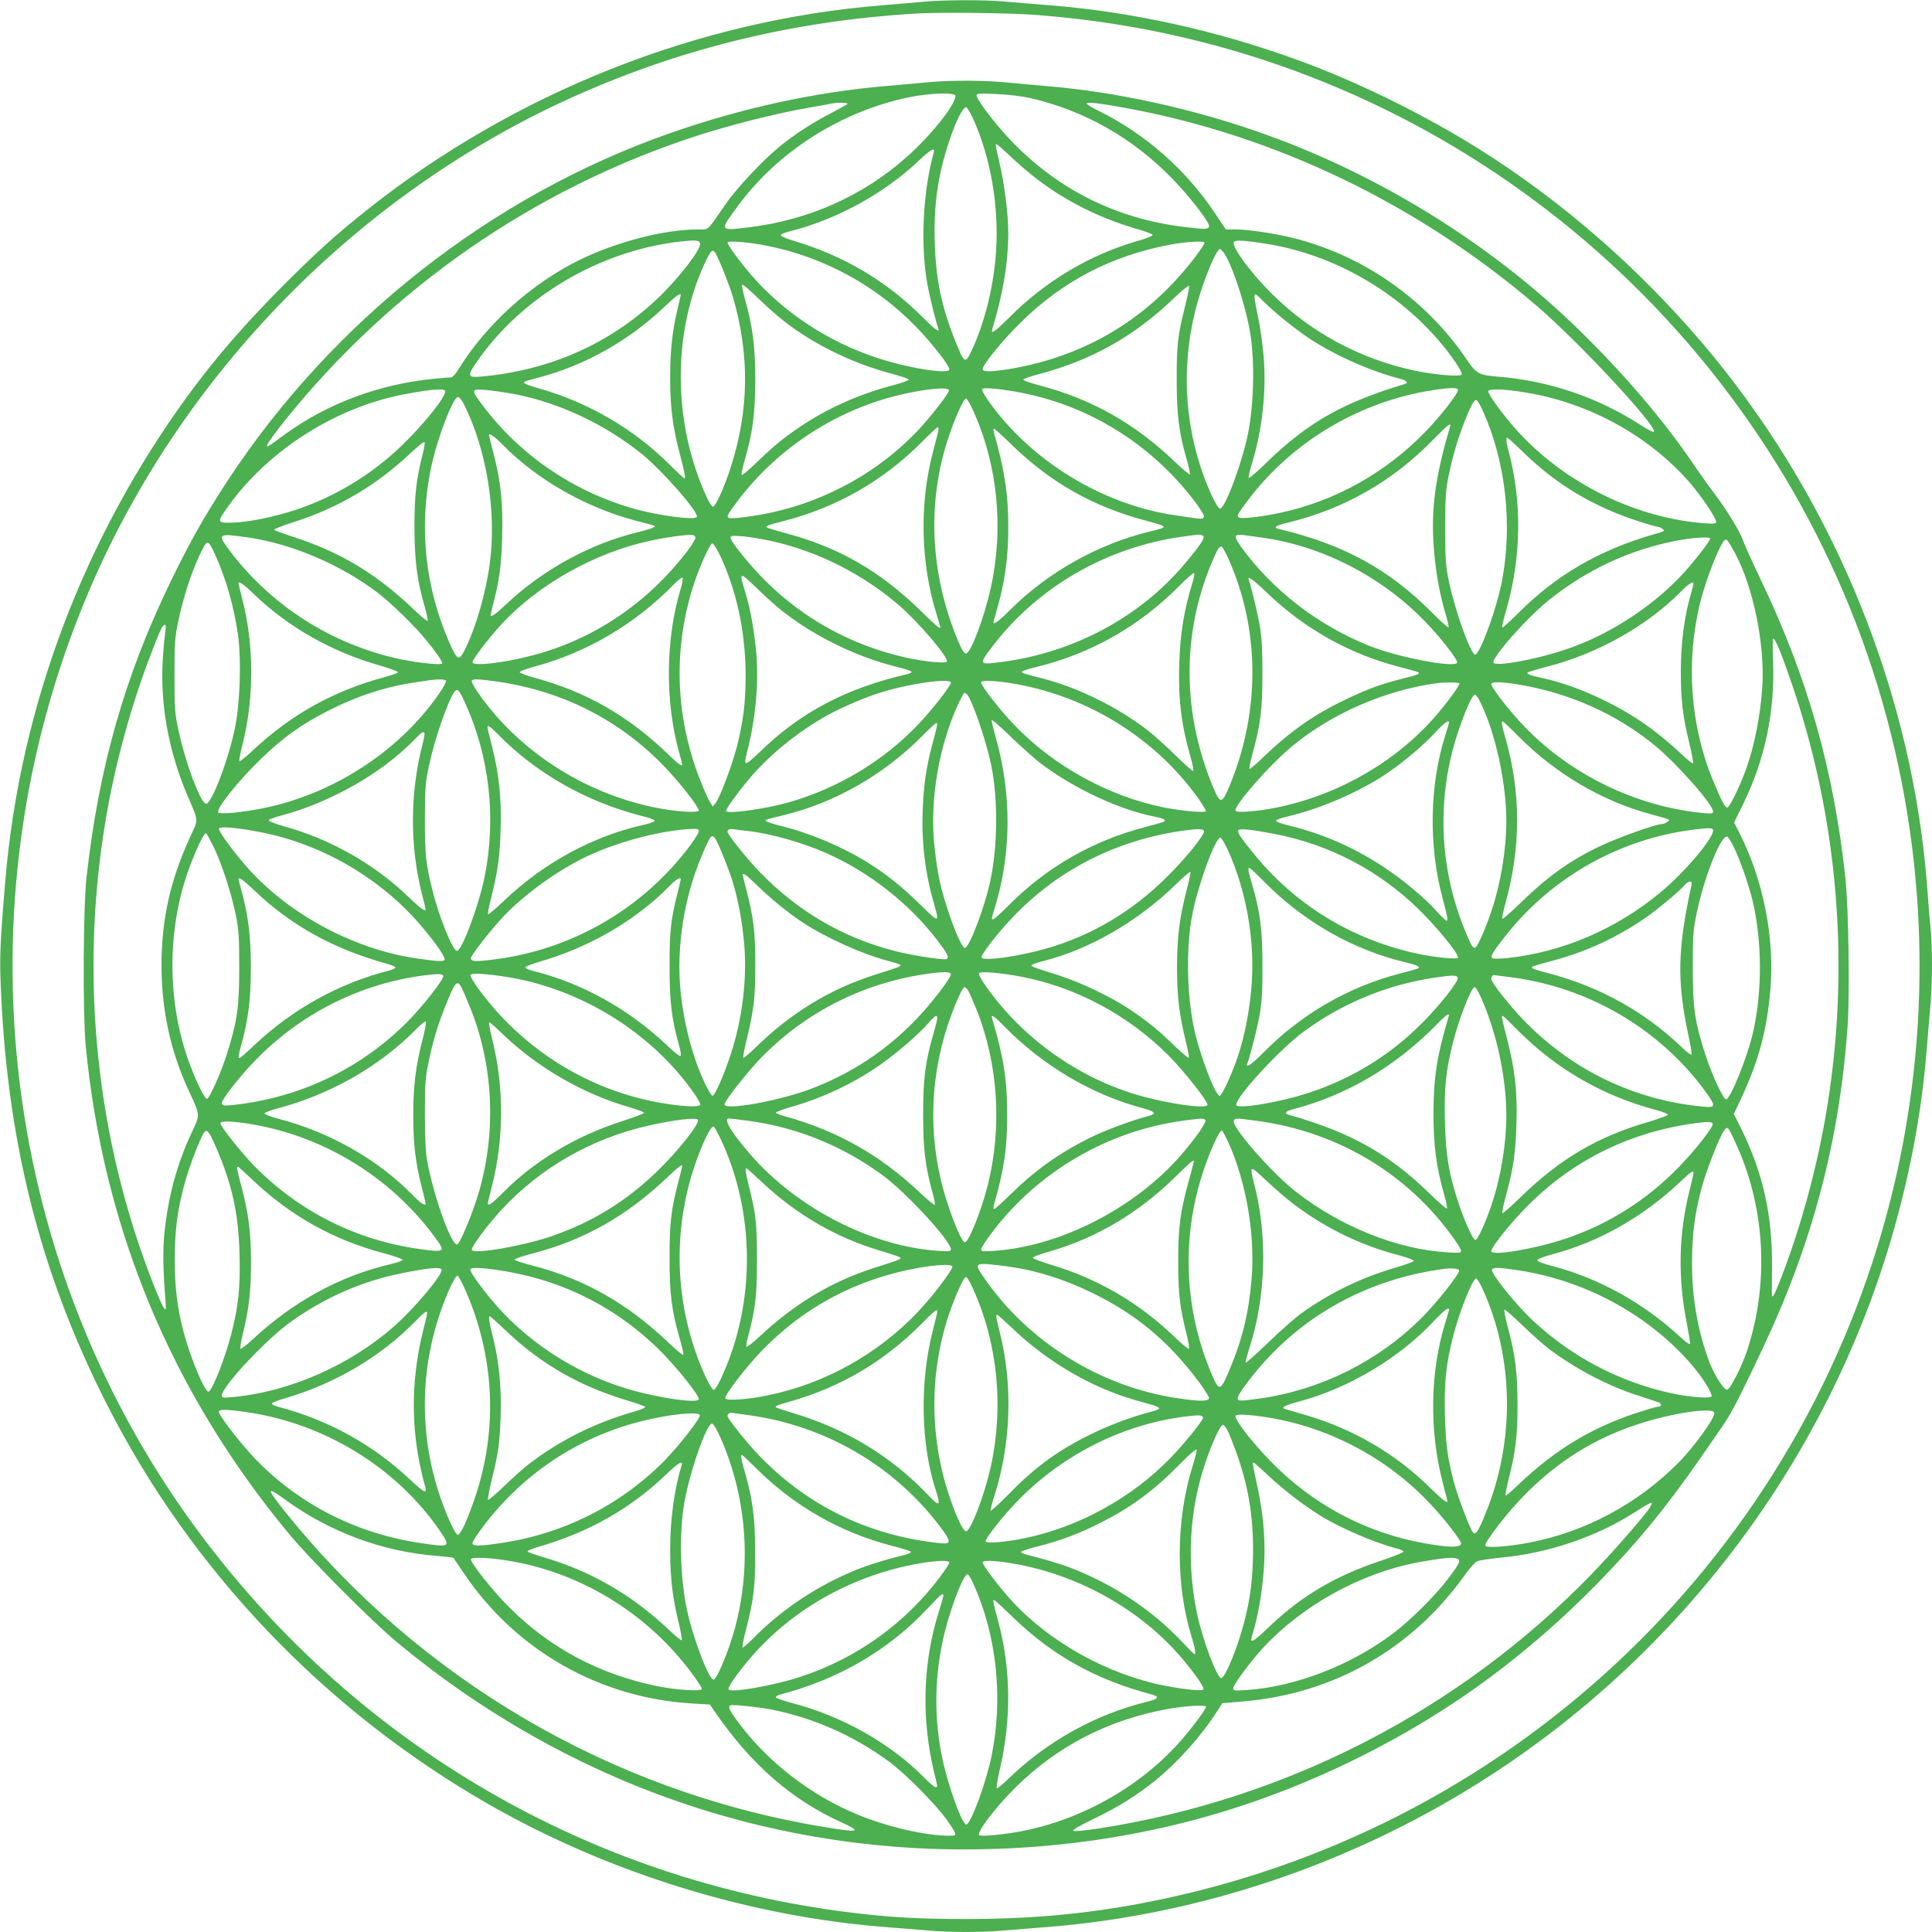 <?xml version="1.0" standalone="no"?>
<!DOCTYPE svg PUBLIC "-//W3C//DTD SVG 20010904//EN"
 "http://www.w3.org/TR/2001/REC-SVG-20010904/DTD/svg10.dtd">
<svg version="1.0" xmlns="http://www.w3.org/2000/svg"
 width="1280pt" height="1280pt" viewBox="0 0 1280 1280"
 preserveAspectRatio="xMidYMid meet">
<g transform="translate(0,1280) scale(0.1,-0.1)"
fill="#4caf50" stroke="none">
<path d="M6125 12789 c-49 -5 -175 -15 -280 -24 -1224 -98 -2433 -578 -3410
-1353 -210 -167 -324 -270 -551 -496 -262 -263 -447 -476 -632 -727 -695 -949
-1117 -2064 -1216 -3214 -32 -374 -38 -497 -33 -650 35 -1056 256 -1945 703
-2825 559 -1103 1444 -2030 2530 -2653 806 -461 1746 -750 2664 -817 80 -6
192 -15 250 -20 134 -13 366 -13 500 0 58 5 170 14 250 20 796 58 1590 276
2324 638 1680 827 2922 2364 3375 4178 84 333 139 666 166 999 8 105 20 240
25 301 13 140 13 374 1 501 -6 54 -15 168 -21 253 -93 1278 -598 2538 -1419
3540 -410 500 -904 947 -1436 1298 -391 259 -885 508 -1325 667 -533 194
-1094 317 -1635 360 -104 8 -240 20 -301 25 -127 12 -398 11 -529 -1z m755
-89 c374 -30 710 -85 1055 -171 2295 -574 4087 -2397 4619 -4699 218 -945 218
-1918 0 -2860 -546 -2351 -2387 -4186 -4744 -4728 -475 -109 -899 -156 -1410
-156 -315 0 -512 11 -780 45 -1711 215 -3236 1101 -4277 2484 -1342 1782
-1635 4165 -768 6235 614 1466 1808 2684 3260 3325 704 311 1434 486 2225 535
170 10 641 5 820 -10z"/>
<path d="M6150 12255 c-80 -7 -206 -18 -280 -25 -465 -39 -957 -146 -1430
-312 -1185 -415 -2235 -1241 -2933 -2304 -149 -228 -244 -395 -372 -658 -307
-630 -481 -1239 -562 -1971 -22 -203 -25 -903 -5 -1115 117 -1210 567 -2290
1344 -3229 139 -169 551 -582 718 -721 1138 -945 2524 -1422 3979 -1369 860
32 1648 232 2409 613 590 295 1094 665 1567 1147 260 266 447 493 676 822 41
59 104 151 142 205 67 97 112 182 270 517 335 706 515 1388 568 2149 15 216 6
788 -15 982 -78 716 -248 1318 -557 1966 -59 124 -115 247 -123 272 -19 57
-111 205 -191 311 -34 44 -85 116 -115 160 -213 319 -501 654 -825 964 -559
534 -1270 974 -2005 1241 -473 173 -1003 291 -1480 330 -74 6 -178 16 -230 21
-157 17 -396 19 -550 4z m180 -90 c0 -60 -163 -264 -325 -407 -290 -257 -648
-416 -1044 -464 -197 -24 -196 -26 -72 142 267 362 683 626 1135 720 137 28
306 33 306 9z m493 -14 c362 -83 684 -266 947 -538 110 -113 240 -281 240
-309 0 -24 -18 -25 -153 -9 -456 53 -848 247 -1163 578 -101 106 -224 268
-224 295 0 13 18 14 133 9 75 -3 170 -15 220 -26z m-1208 -40 c-6 -5 -54 -32
-108 -60 -120 -62 -238 -138 -337 -218 -110 -89 -286 -275 -360 -382 -133
-192 -111 -171 -188 -171 -222 -1 -533 -81 -778 -200 -326 -160 -624 -429
-810 -732 -16 -27 -36 -48 -45 -48 -9 0 -63 -5 -120 -10 -359 -36 -701 -164
-980 -367 -126 -92 -119 -88 -119 -71 0 8 50 77 111 154 708 885 1656 1542
2729 1892 221 72 528 150 735 186 83 15 157 28 165 30 34 8 114 6 105 -3z
m1840 -26 c986 -179 1936 -635 2720 -1306 277 -236 798 -795 783 -839 -2 -6
-38 11 -82 40 -285 186 -616 299 -956 325 -120 10 -140 20 -199 108 -275 409
-703 705 -1178 816 -119 28 -281 51 -360 51 l-62 0 -65 98 c-196 297 -469 537
-788 693 -38 18 -68 37 -68 43 0 12 82 3 255 -29z m-1010 -67 c118 -258 174
-580 154 -886 -14 -219 -72 -457 -154 -638 -51 -111 -53 -110 -118 52 -89 223
-126 400 -134 644 -8 247 20 447 94 670 46 139 92 230 115 230 5 0 24 -33 43
-72z m352 -345 c207 -177 461 -311 739 -391 54 -15 99 -33 101 -38 2 -6 -39
-23 -92 -38 -321 -91 -617 -267 -857 -508 -95 -95 -125 -116 -114 -80 73 243
106 442 106 646 0 119 -27 328 -59 460 -15 63 -26 118 -23 121 3 3 31 -19 61
-48 31 -30 93 -86 138 -124z m-611 115 c-72 -258 -89 -618 -41 -875 14 -79 57
-250 71 -288 13 -34 -20 -10 -108 78 -238 237 -520 404 -851 502 -52 16 -87
31 -84 38 2 6 28 17 58 24 309 77 628 251 859 471 78 74 107 89 96 50z m-1548
-601 c8 -39 -141 -231 -282 -365 -318 -301 -714 -476 -1169 -517 -90 -8 -93 4
-28 98 299 433 818 738 1351 797 103 11 124 9 128 -13z m3757 -3 c494 -80 964
-375 1246 -781 28 -40 47 -78 43 -84 -10 -17 -173 -3 -309 25 -363 77 -691
253 -950 511 -136 135 -264 307 -251 340 6 17 65 14 221 -11z m-3305 -14 c374
-76 717 -264 981 -537 103 -106 219 -255 219 -280 0 -36 -279 9 -485 78 -322
107 -612 299 -826 545 -77 89 -159 201 -159 217 0 15 150 2 270 -23z m2890 22
c0 -17 -98 -147 -172 -228 -297 -331 -677 -536 -1127 -610 -114 -18 -171 -18
-171 0 0 29 127 185 249 306 278 276 606 447 998 520 104 19 223 26 223 12z
m143 -90 c59 -109 138 -361 162 -522 28 -185 22 -453 -15 -645 -37 -191 -153
-505 -187 -505 -19 0 -84 140 -128 274 -125 381 -123 793 5 1178 49 147 104
268 123 268 7 0 26 -22 40 -48z m-3386 26 c19 -25 94 -212 119 -296 112 -387
107 -752 -16 -1132 -42 -130 -97 -252 -116 -257 -6 -2 -25 27 -42 64 -225 489
-229 1083 -12 1551 39 82 49 93 67 70z m417 -423 c206 -172 479 -309 764 -384
57 -15 103 -31 103 -36 0 -6 -48 -22 -106 -38 -217 -56 -435 -153 -612 -273
-117 -79 -179 -130 -295 -243 -49 -46 -91 -82 -94 -78 -4 3 5 48 20 99 53 184
69 305 70 528 0 221 -17 359 -69 540 -13 46 -21 88 -18 93 3 5 42 -27 87 -71
44 -43 112 -105 150 -137z m2698 68 c-49 -194 -57 -261 -56 -493 0 -231 15
-347 68 -530 13 -47 22 -88 19 -93 -2 -4 -51 37 -108 92 -261 248 -549 410
-890 498 -58 16 -106 32 -106 38 0 5 46 21 103 36 350 92 636 253 897 505 57
54 97 87 99 79 2 -8 -10 -67 -26 -132z m-3342 73 c0 -3 -9 -42 -20 -88 -36
-152 -50 -282 -50 -459 0 -194 16 -324 62 -498 36 -139 42 -171 33 -171 -3 0
-50 43 -103 96 -232 231 -535 408 -852 498 -52 14 -99 31 -104 36 -11 11 -10
11 98 40 305 81 595 245 828 467 74 71 108 96 108 79z m3855 -37 c67 -69 215
-189 315 -255 171 -112 406 -215 598 -264 41 -10 55 -27 30 -34 -408 -122
-640 -253 -911 -515 -64 -63 -120 -111 -124 -108 -3 4 6 46 21 94 69 226 97
481 78 711 -7 81 -22 190 -33 242 -28 133 -33 170 -22 170 5 0 27 -19 48 -41z
m-2078 -594 c5 -15 -116 -171 -203 -264 -253 -269 -596 -463 -965 -545 -113
-25 -266 -45 -288 -38 -21 7 -11 25 59 117 270 355 665 609 1098 705 164 36
292 47 299 25z m495 -20 c370 -75 708 -260 976 -534 107 -109 226 -265 218
-286 -6 -17 -2 -17 -190 11 -486 71 -963 365 -1243 766 -23 34 -40 65 -36 70
8 14 135 1 275 -27z m2878 21 c0 -24 -117 -174 -214 -274 -267 -276 -602 -463
-971 -541 -119 -25 -250 -40 -266 -30 -17 10 -9 24 59 115 292 387 738 653
1219 728 121 19 173 20 173 2z m-6710 -8 c0 -42 -141 -218 -288 -360 -202
-194 -445 -341 -709 -428 -145 -47 -314 -81 -420 -83 -97 -2 -98 2 -17 114
266 370 715 654 1169 738 181 34 265 39 265 19z m459 -19 c297 -57 605 -203
846 -399 137 -112 373 -382 362 -414 -9 -24 -245 6 -407 51 -403 111 -761 354
-1009 683 -83 110 -82 115 20 106 45 -4 129 -16 188 -27z m6696 11 c420 -68
815 -284 1087 -594 79 -91 178 -237 178 -264 0 -12 -15 -14 -87 -8 -479 39
-967 293 -1277 665 -79 95 -146 190 -146 208 0 19 102 17 245 -7z m-7032 -77
c151 -301 218 -709 172 -1056 -25 -191 -90 -418 -163 -567 -41 -83 -52 -78
-105 43 -160 366 -202 758 -123 1150 40 196 147 477 181 477 8 0 25 -21 38
-47z m3372 -38 c165 -360 207 -784 119 -1181 -43 -195 -133 -434 -164 -434
-12 0 -27 23 -50 78 -188 446 -211 921 -65 1357 43 129 100 255 115 255 6 0
27 -34 45 -75z m3377 -2 c154 -339 201 -758 128 -1137 -35 -181 -142 -473
-176 -483 -27 -8 -135 293 -175 487 -21 102 -24 142 -24 350 0 203 3 250 22
345 28 135 60 245 108 367 41 103 60 138 76 138 6 0 24 -30 41 -67z m-215
-110 c-100 -338 -128 -555 -107 -812 13 -156 39 -300 76 -424 15 -48 24 -90
21 -93 -3 -4 -53 40 -109 97 -283 286 -588 453 -1010 553 -48 11 -31 23 65 46
362 89 684 272 947 542 104 106 127 124 117 91z m-3390 -25 c-2 -13 -18 -75
-35 -139 -92 -346 -83 -742 24 -1082 13 -43 24 -80 24 -83 0 -14 -28 9 -132
111 -269 263 -546 422 -902 515 -59 16 -111 32 -114 35 -10 10 5 16 99 40 360
91 671 269 929 529 52 53 99 96 103 96 5 0 7 -10 4 -22z m482 -91 c260 -254
545 -415 895 -507 148 -40 149 -41 30 -70 -347 -83 -681 -270 -935 -524 -85
-84 -116 -104 -105 -68 37 129 47 168 60 232 26 130 36 240 36 397 0 212 -25
371 -96 621 -3 12 -3 22 1 22 5 0 56 -46 114 -103z m-3364 -8 c227 -230 552
-414 882 -500 64 -16 119 -31 121 -34 7 -7 -34 -22 -108 -40 -315 -75 -632
-248 -876 -478 -72 -68 -104 -90 -104 -72 0 3 9 40 20 83 39 152 52 248 57
437 6 220 -9 364 -57 550 -17 64 -30 118 -30 121 0 18 36 -7 95 -67z m6759
-47 c220 -214 463 -359 763 -456 62 -20 119 -36 126 -36 7 0 22 -6 32 -14 18
-13 13 -16 -55 -35 -362 -104 -649 -270 -901 -523 -55 -55 -102 -98 -106 -95
-3 4 8 55 26 114 100 347 106 716 16 1053 -16 60 -19 90 -8 90 3 0 52 -44 107
-98z m-7294 -12 c-42 -164 -55 -276 -54 -490 1 -221 18 -348 68 -520 13 -46
22 -88 19 -93 -3 -4 -42 27 -86 70 -244 234 -481 379 -783 479 -76 25 -143 49
-147 54 -5 4 56 28 135 53 292 94 544 243 768 455 47 44 88 77 92 73 4 -3 -1
-40 -12 -81z m-1155 -551 c293 -43 616 -182 860 -368 83 -63 246 -222 314
-306 65 -79 111 -145 111 -159 0 -15 -154 1 -280 27 -451 97 -852 353 -1127
717 -86 115 -82 118 122 89z m2963 0 c1 -9 -23 -49 -54 -90 -266 -347 -622
-586 -1029 -692 -190 -50 -395 -73 -395 -44 0 16 96 144 177 234 245 274 630
492 1008 572 101 22 233 40 270 37 11 0 21 -8 23 -17z m3362 11 c17 -11 -13
-57 -123 -188 -295 -350 -731 -584 -1205 -647 -157 -21 -159 -19 -74 93 301
400 761 667 1269 737 125 17 116 16 133 5z m385 -11 c399 -53 797 -257 1086
-556 104 -107 222 -259 213 -274 -21 -35 -390 36 -579 111 -342 136 -647 372
-853 658 -50 71 -47 85 18 77 19 -3 71 -10 115 -16z m-3238 -25 c303 -68 596
-216 838 -423 129 -111 333 -350 318 -374 -9 -15 -153 0 -274 27 -357 81 -674
255 -928 508 -102 101 -231 261 -231 285 0 14 12 15 80 10 44 -4 132 -18 197
-33z m6213 18 c0 -13 -55 -87 -134 -181 -206 -245 -525 -458 -838 -559 -195
-64 -446 -109 -463 -83 -17 29 218 295 364 413 255 205 544 339 860 398 103
19 211 25 211 12z m164 -95 c120 -221 199 -601 182 -882 -12 -194 -54 -406
-111 -560 -42 -114 -107 -245 -121 -245 -16 0 -40 46 -98 187 -149 364 -178
788 -80 1178 37 146 118 355 156 402 15 19 23 10 72 -80z m-10069 -11 c73
-162 122 -332 151 -526 24 -168 15 -459 -20 -627 -45 -214 -154 -498 -190
-498 -36 0 -136 265 -183 485 -25 116 -27 143 -27 365 0 223 2 249 27 368 31
144 80 300 132 413 58 126 61 127 110 20z m3334 17 c117 -234 181 -524 181
-821 0 -171 -15 -298 -56 -462 -29 -117 -115 -347 -144 -382 l-18 -22 -20 33
c-11 18 -38 79 -60 135 -171 429 -185 888 -40 1321 38 112 103 255 117 255 6
0 24 -26 40 -57z m3375 -35 c213 -467 218 -1016 14 -1510 -51 -124 -63 -127
-108 -20 -207 491 -212 1017 -13 1492 38 90 50 110 65 110 5 0 24 -33 42 -72z
m-230 -156 c-60 -195 -84 -342 -91 -547 -8 -232 13 -405 74 -618 14 -49 22
-91 19 -95 -4 -3 -55 42 -114 100 -59 58 -142 133 -184 166 -197 154 -467 288
-701 347 -127 33 -137 36 -137 44 0 5 42 19 93 31 368 90 688 272 956 544 47
47 88 83 92 80 4 -2 1 -26 -7 -52z m-2747 -179 c210 -174 501 -320 776 -389
59 -14 107 -30 107 -35 0 -5 -12 -11 -27 -15 -404 -92 -713 -255 -979 -516
-45 -44 -86 -78 -92 -74 -7 4 -5 24 4 59 58 218 82 462 65 664 -14 157 -40
304 -76 418 -39 127 -36 128 68 29 50 -49 120 -113 154 -141z m-647 127 c-101
-332 -105 -749 -10 -1087 11 -40 20 -75 20 -78 0 -16 -27 3 -97 71 -256 248
-542 412 -873 501 -57 16 -105 33 -107 39 -2 6 40 22 99 38 343 91 670 284
923 545 27 28 53 47 57 43 4 -4 -1 -37 -12 -72z m3884 -27 c248 -239 552 -409
880 -492 65 -17 121 -32 124 -36 10 -10 -7 -17 -101 -40 -145 -36 -239 -70
-385 -141 -208 -99 -366 -211 -543 -381 -47 -46 -88 -80 -91 -77 -3 3 5 44 18
92 55 199 68 302 68 537 0 160 -5 246 -17 315 -15 88 -57 262 -72 303 -15 38
22 13 119 -80z m-6710 -11 c229 -219 513 -380 829 -470 70 -20 126 -41 124
-46 -2 -5 -41 -19 -88 -32 -335 -89 -619 -247 -871 -483 -47 -45 -89 -78 -92
-73 -3 4 6 51 19 103 80 310 79 668 -1 975 -13 52 -24 96 -24 99 0 18 34 -5
104 -73z m9536 70 c0 -4 -9 -38 -20 -76 -41 -145 -63 -312 -64 -496 0 -197 11
-297 56 -483 17 -70 28 -130 25 -134 -4 -3 -38 24 -77 61 -166 156 -323 265
-522 361 -144 69 -272 115 -405 144 -84 19 -101 26 -91 36 3 3 65 22 139 41
332 87 657 272 879 498 49 50 80 69 80 48z m-10124 -309 c-3 -21 -11 -96 -16
-168 -23 -305 34 -628 164 -930 72 -168 71 -152 21 -258 -135 -291 -195 -555
-195 -862 0 -296 60 -573 182 -834 76 -165 75 -152 18 -275 -97 -205 -157
-428 -181 -669 -11 -113 -9 -240 7 -437 5 -69 4 -74 -10 -55 -9 10 -43 87 -75
170 -373 956 -483 2013 -315 3038 63 385 171 782 310 1139 61 158 71 178 86
178 7 0 8 -13 4 -37z m10693 -127 c17 -40 55 -147 86 -237 304 -894 383 -1862
229 -2802 -61 -374 -169 -775 -301 -1117 -44 -114 -62 -148 -64 -120 0 8 0 96
1 195 2 340 -61 618 -207 913 l-46 92 47 99 c119 254 174 461 196 735 27 336
-48 715 -204 1024 l-37 73 60 122 c146 300 211 614 198 950 -4 81 -2 147 2
147 5 0 23 -33 40 -74z m-8834 -206 c3 -6 -17 -44 -46 -86 -264 -381 -699
-664 -1167 -759 -141 -28 -287 -42 -296 -27 -15 24 134 211 287 358 140 136
263 224 437 313 193 99 387 162 580 190 41 6 86 13 100 15 52 7 99 6 105 -4z
m335 -5 c437 -62 818 -256 1116 -568 97 -101 223 -263 224 -286 0 -19 -152 -9
-291 19 -474 97 -904 376 -1172 761 -27 38 -45 73 -42 79 8 13 40 12 165 -5z
m3010 -8 c0 -20 -127 -183 -218 -278 -227 -239 -529 -421 -854 -514 -161 -46
-418 -81 -418 -57 0 13 76 119 147 204 135 163 328 320 528 431 94 52 254 120
356 151 193 59 459 96 459 63z m492 -21 c467 -99 888 -375 1157 -760 22 -33
41 -64 41 -69 0 -14 -144 -2 -271 22 -370 72 -740 276 -1001 550 -94 98 -218
258 -218 280 0 20 144 9 292 -23z m2878 16 c0 -15 -84 -130 -158 -215 -264
-304 -642 -522 -1048 -606 -126 -26 -269 -38 -278 -23 -17 28 228 308 379 432
261 214 611 366 950 413 57 8 155 7 155 -1z m390 -7 c335 -55 650 -195 905
-405 147 -121 385 -391 385 -437 0 -13 -11 -15 -72 -9 -436 43 -869 252 -1175
569 -95 98 -223 261 -223 284 0 18 60 17 180 -2z m-6983 -112 c166 -359 213
-772 133 -1165 -40 -194 -150 -488 -183 -488 -27 0 -118 225 -161 398 -45 181
-51 237 -51 477 1 210 3 241 28 355 36 173 128 436 169 488 19 23 29 12 65
-65z m3331 45 c36 -44 125 -305 158 -462 47 -225 45 -541 -6 -778 -37 -171
-139 -438 -167 -438 -30 0 -135 283 -172 465 -12 55 -26 162 -33 237 -25 294
34 637 158 908 20 44 40 80 44 80 4 0 12 -6 18 -12z m3399 -49 c100 -201 173
-536 173 -789 0 -186 -37 -410 -97 -590 -40 -122 -97 -250 -111 -250 -16 0
-28 21 -70 125 -169 417 -184 880 -42 1305 49 147 97 252 113 248 7 -2 22 -24
34 -49z m-2897 -418 c216 -160 513 -298 738 -341 61 -12 81 -23 63 -34 -5 -3
-61 -19 -125 -36 -343 -88 -653 -266 -902 -517 -51 -51 -97 -93 -103 -93 -14
0 -15 -7 14 90 104 347 107 729 9 1089 -19 67 -34 130 -34 139 0 8 57 -41 128
-110 70 -68 165 -153 212 -187z m2690 282 c0 -5 -11 -42 -24 -83 -105 -329
-112 -731 -20 -1075 33 -124 39 -155 28 -155 -5 0 -35 29 -67 64 -31 36 -101
102 -155 146 -245 206 -522 348 -820 420 -51 12 -91 27 -89 33 2 6 39 19 83
29 208 49 462 158 639 275 115 76 253 192 335 281 58 63 90 86 90 65z m467
-98 c242 -242 547 -422 868 -509 142 -39 133 -35 111 -52 -11 -8 -28 -14 -38
-14 -38 0 -297 -93 -405 -145 -202 -96 -348 -201 -526 -374 -64 -63 -120 -111
-123 -108 -4 4 5 48 19 99 104 372 104 739 1 1098 -25 87 -29 110 -18 110 4 0
54 -47 111 -105z m-3860 73 c-2 -13 -16 -68 -31 -123 -40 -150 -56 -263 -63
-435 -8 -218 17 -419 77 -625 35 -120 30 -120 -87 -4 -127 125 -227 205 -355
285 -171 106 -392 199 -582 244 -44 11 -84 24 -89 29 -10 10 -10 10 118 41
337 82 662 268 915 524 46 47 89 86 93 86 5 0 7 -10 4 -22z m-2907 -54 c252
-257 587 -447 949 -539 47 -11 86 -26 88 -32 2 -6 -28 -18 -74 -28 -334 -74
-666 -255 -925 -504 -54 -52 -101 -91 -104 -88 -4 3 5 52 20 109 44 174 58
276 63 458 6 203 -11 363 -58 548 -16 62 -29 118 -29 123 0 19 17 7 70 -47z
m-488 10 c3 -3 -3 -37 -13 -77 -83 -320 -84 -671 -4 -988 14 -54 25 -100 25
-103 0 -20 -34 5 -114 82 -227 218 -515 382 -823 467 -57 16 -103 34 -103 40
0 5 39 21 87 33 320 85 659 277 873 496 54 56 62 61 72 50z m-1077 -659 c414
-83 802 -314 1069 -635 95 -114 150 -196 141 -210 -7 -12 -53 -9 -190 11 -424
63 -865 305 -1136 624 -88 103 -168 214 -169 234 0 19 124 8 285 -24z m9615
13 c0 -54 -188 -276 -345 -407 -296 -247 -654 -400 -1023 -439 -45 -4 -87 -5
-94 -1 -17 11 1 42 98 163 305 381 754 631 1239 690 101 13 125 11 125 -6z
m-6720 -4 c0 -9 -24 -49 -52 -88 -317 -429 -800 -707 -1332 -766 -102 -12
-126 -9 -126 12 0 17 109 158 194 253 136 151 359 316 561 415 211 102 507
181 713 188 33 2 42 -2 42 -14z m320 1 c150 -16 363 -76 522 -146 283 -124
551 -334 737 -577 68 -90 81 -115 63 -126 -16 -9 -231 24 -346 54 -343 88
-642 264 -892 522 -84 87 -214 249 -214 267 0 16 15 21 44 17 17 -3 56 -8 86
-11z m3027 -1 c7 -22 -121 -181 -246 -304 -233 -231 -498 -388 -801 -475 -183
-52 -418 -85 -427 -59 -6 18 112 170 216 277 302 313 695 508 1137 566 84 11
116 10 121 -5z m473 -20 c359 -71 681 -239 944 -493 124 -121 266 -294 266
-325 0 -15 -160 1 -285 29 -431 97 -802 327 -1075 667 -87 108 -104 134 -95
148 8 13 88 4 245 -26z m-7039 -76 c54 -107 121 -312 151 -458 20 -101 23
-144 23 -350 0 -265 -13 -355 -81 -571 -40 -127 -117 -299 -133 -299 -14 0
-64 99 -107 212 -145 374 -161 824 -44 1216 42 141 125 332 145 332 3 0 23
-37 46 -82z m3326 50 c18 -24 91 -204 117 -289 38 -126 64 -268 77 -420 19
-229 -14 -496 -91 -728 -45 -137 -104 -271 -120 -271 -6 0 -29 38 -51 85 -79
168 -136 382 -159 597 -31 297 20 628 142 915 42 100 55 123 68 123 4 0 12 -6
17 -12z m6751 -62 c41 -85 98 -248 123 -352 64 -268 65 -602 4 -871 -37 -165
-152 -449 -180 -447 -18 1 -94 166 -135 292 -72 223 -85 314 -85 582 0 204 3
250 23 346 50 247 163 535 206 521 6 -2 26 -34 44 -71z m-3354 -16 c125 -273
183 -612 157 -912 -14 -164 -45 -322 -90 -458 -39 -115 -106 -260 -120 -260
-29 0 -133 273 -169 441 -50 232 -55 548 -12 764 38 194 152 505 185 505 7 0
29 -36 49 -80z m246 -216 c258 -261 587 -448 930 -529 72 -17 99 -29 89 -39
-3 -3 -57 -19 -121 -35 -344 -89 -654 -268 -908 -525 -81 -82 -121 -108 -105
-68 21 55 66 235 82 328 14 83 18 160 17 324 0 232 -15 349 -69 533 -27 94
-29 107 -17 107 4 0 50 -43 102 -96z m-519 -55 c-47 -182 -63 -313 -63 -509 0
-190 15 -315 58 -488 14 -57 23 -106 20 -110 -3 -3 -43 30 -89 74 -112 109
-175 160 -292 240 -134 90 -330 184 -489 235 -175 55 -184 59 -166 69 8 4 44
16 80 25 307 79 625 265 876 511 48 48 90 82 91 77 2 -5 -10 -61 -26 -124z
m-2846 36 c97 -94 207 -183 310 -251 152 -99 393 -207 555 -249 36 -9 72 -21
80 -25 18 -10 9 -14 -166 -69 -293 -93 -554 -252 -786 -479 -43 -42 -80 -73
-83 -70 -4 3 7 62 24 129 47 197 55 268 55 489 0 217 -11 309 -60 498 -13 51
-24 94 -24 97 0 16 28 -4 95 -70z m-3326 -38 c243 -231 523 -385 874 -482 31
-8 57 -20 57 -25 0 -5 -19 -14 -42 -20 -336 -86 -641 -256 -898 -499 -47 -45
-88 -81 -92 -81 -12 0 -10 13 12 92 46 168 62 304 62 508 0 204 -16 340 -62
508 -11 40 -20 74 -20 77 0 18 34 -6 109 -78z m2821 77 c0 -3 -9 -40 -19 -82
-47 -184 -55 -259 -55 -492 0 -235 13 -347 62 -523 12 -40 16 -70 10 -73 -5
-3 -42 25 -81 63 -259 247 -570 421 -905 503 -24 6 -42 16 -40 22 2 6 46 23
98 38 326 94 636 275 855 499 43 45 75 64 75 45z m6697 -36 c-93 -426 -98
-637 -21 -996 15 -67 24 -126 20 -129 -4 -4 -30 16 -59 44 -244 236 -546 405
-881 493 -108 29 -124 35 -114 45 3 3 55 19 115 35 224 58 414 143 605 269 94
62 244 186 292 240 26 28 50 28 43 -1z m-4907 -592 c0 -26 -125 -189 -224
-293 -201 -211 -431 -363 -703 -467 -211 -80 -573 -145 -573 -103 0 24 166
233 260 327 286 286 654 472 1055 534 123 19 185 20 185 2z m467 -17 c363 -70
707 -254 973 -520 100 -100 260 -302 260 -328 0 -35 -325 16 -523 83 -387 129
-734 391 -961 725 -20 29 -33 58 -30 63 9 15 146 3 281 -23z m-3830 5 c6 -19
-139 -205 -236 -302 -299 -301 -684 -491 -1108 -547 -109 -14 -123 -13 -123 9
0 23 122 179 219 278 295 306 684 505 1101 563 108 15 142 15 147 -1z m491
-19 c468 -95 904 -377 1170 -758 23 -33 42 -67 42 -74 0 -29 -226 -6 -414 43
-345 91 -654 275 -903 538 -99 104 -216 263 -206 278 9 16 167 1 311 -27z
m6230 5 c4 -24 -124 -186 -233 -295 -215 -216 -462 -368 -750 -464 -193 -64
-485 -113 -485 -81 0 55 285 364 443 482 259 192 568 319 887 363 113 16 134
15 138 -5z m356 5 c450 -59 866 -277 1168 -612 78 -87 168 -209 168 -229 0
-22 -14 -23 -136 -8 -429 56 -816 251 -1120 566 -94 97 -214 250 -214 272 0
12 9 26 16 26 2 0 55 -7 118 -15z m-6952 -76 c9 -19 35 -79 57 -135 160 -402
171 -870 31 -1284 -43 -126 -103 -264 -119 -274 -36 -23 -160 321 -203 564 -8
48 -13 157 -13 300 0 193 3 241 23 335 27 135 59 245 108 367 71 180 83 193
116 127z m3352 -11 c8 -13 33 -70 56 -127 144 -362 170 -782 74 -1164 -43
-170 -126 -377 -151 -377 -18 0 -64 102 -113 250 -129 385 -129 800 -1 1188
45 133 97 252 111 252 5 0 16 -10 24 -22z m3397 -45 c104 -230 169 -532 169
-785 0 -184 -37 -409 -97 -587 -39 -118 -93 -236 -108 -236 -16 0 -70 119
-110 239 -65 195 -86 316 -92 541 -6 220 6 343 53 527 40 159 122 368 144 368
6 0 25 -30 41 -67z m-214 -130 c-78 -261 -100 -407 -100 -648 1 -207 19 -344
69 -523 15 -51 24 -96 20 -99 -3 -3 -57 43 -118 103 -269 262 -525 404 -935
520 -26 7 -12 24 30 34 357 92 683 284 957 564 65 67 87 80 77 49z m-3387 -8
c0 -8 -11 -54 -25 -102 -55 -188 -69 -300 -69 -538 0 -230 14 -342 63 -520 11
-38 17 -73 15 -77 -3 -5 -49 33 -102 83 -262 248 -547 408 -894 504 -32 8 -58
19 -58 24 0 4 48 22 108 39 212 61 422 162 594 285 112 80 248 198 305 265 46
53 63 64 63 37z m445 -56 c255 -260 578 -451 916 -541 84 -23 95 -37 38 -52
-107 -27 -289 -95 -390 -145 -202 -101 -361 -214 -523 -373 -55 -54 -104 -98
-109 -98 -5 0 -6 10 -3 23 69 241 89 378 89 602 0 231 -24 382 -100 638 -10
32 12 18 82 -54z m3403 -27 c255 -256 559 -431 910 -525 46 -12 83 -26 83 -32
-1 -5 -56 -26 -123 -46 -341 -98 -592 -246 -851 -498 -64 -63 -120 -112 -123
-108 -4 3 7 57 24 119 48 174 63 277 69 473 6 214 -9 355 -62 561 -36 141 -39
154 -29 154 3 0 49 -44 102 -98z m-7258 -57 c-46 -178 -62 -310 -62 -505 0
-189 14 -311 57 -478 14 -56 25 -103 25 -106 0 -20 -35 3 -95 65 -224 228
-545 410 -877 496 -57 15 -97 31 -95 37 2 6 41 21 88 33 347 92 674 278 914
522 32 34 62 57 66 53 4 -4 -5 -57 -21 -117z m540 25 c228 -216 523 -386 821
-473 60 -17 108 -35 106 -40 -1 -5 -68 -30 -148 -56 -309 -100 -581 -264 -789
-475 -41 -42 -80 -76 -87 -76 -16 0 -18 -16 17 124 78 309 80 646 5 954 -14
57 -25 110 -25 119 0 18 -3 20 100 -77z m1284 -559 c14 -23 -132 -208 -271
-342 -206 -199 -429 -336 -698 -429 -185 -64 -511 -121 -529 -92 -9 14 98 160
194 264 260 282 601 477 983 562 164 37 311 54 321 37z m330 -6 c325 -43 628
-166 896 -363 157 -116 450 -434 450 -489 0 -14 -11 -15 -88 -10 -440 31 -927
281 -1233 630 -134 153 -190 247 -149 247 5 0 61 -7 124 -15z m3032 4 c9 -15
-68 -124 -165 -236 -305 -348 -794 -599 -1231 -630 -79 -5 -90 -4 -90 10 0 9
33 60 74 114 303 400 764 670 1263 738 126 17 140 17 149 4z m336 -4 c452 -60
857 -267 1158 -593 91 -98 200 -246 200 -270 0 -13 -14 -14 -92 -9 -332 20
-704 169 -1003 402 -158 123 -427 430 -411 470 7 18 9 18 148 0z m-6650 -24
c494 -85 940 -367 1228 -774 49 -70 39 -74 -115 -53 -425 59 -800 247 -1101
552 -84 86 -224 262 -224 282 0 18 81 15 212 -7z m9675 3 c6 -19 -114 -172
-221 -283 -218 -224 -472 -384 -761 -480 -202 -67 -485 -114 -485 -80 0 27
135 195 245 304 301 302 681 487 1111 544 83 11 106 10 111 -5z m-6577 -91
c235 -488 238 -1099 9 -1591 -23 -51 -44 -82 -51 -80 -20 6 -83 141 -127 273
-131 392 -131 815 -1 1205 51 153 111 276 129 266 5 -3 23 -36 41 -73z m6744
-69 c183 -417 205 -908 60 -1345 -35 -104 -108 -249 -131 -256 -20 -7 -90 105
-122 193 -75 206 -111 418 -111 648 0 185 19 332 65 501 35 127 126 355 153
382 14 14 17 14 28 -2 7 -9 33 -64 58 -121z m-10085 10 c108 -247 151 -439
158 -714 6 -215 -7 -340 -53 -522 -40 -160 -130 -388 -153 -388 -26 0 -121
229 -165 396 -42 162 -58 292 -58 479 0 197 17 327 66 507 31 113 105 305 129
336 18 23 32 7 76 -94z m6706 34 c122 -266 182 -620 157 -915 -20 -228 -61
-397 -149 -605 -56 -134 -66 -137 -112 -30 -183 425 -206 897 -64 1337 47 145
110 285 129 285 3 0 20 -33 39 -72z m-225 -132 c0 -2 -15 -60 -34 -129 -57
-206 -71 -315 -70 -542 0 -208 11 -299 56 -477 12 -48 19 -91 15 -94 -4 -4
-49 33 -100 83 -233 223 -502 380 -811 473 -66 20 -121 41 -123 46 -2 6 47 25
109 42 312 90 590 255 833 493 97 96 125 119 125 105z m-3390 -31 c0 -3 -11
-49 -25 -102 -49 -188 -59 -273 -59 -508 0 -239 13 -346 70 -543 15 -51 24
-95 21 -99 -4 -3 -52 38 -109 92 -268 253 -550 412 -886 499 -68 17 -123 36
-123 41 0 5 56 24 125 42 341 89 621 249 893 508 71 67 93 84 93 70z m-2849
-90 c253 -240 538 -400 872 -488 66 -18 122 -37 124 -43 2 -6 -31 -18 -74 -28
-341 -79 -653 -250 -928 -508 -36 -33 -69 -58 -72 -54 -4 4 3 46 15 95 41 164
55 286 55 476 0 201 -16 323 -63 502 -31 117 -34 133 -24 133 4 0 46 -38 95
-85z m6869 -138 c209 -168 464 -295 723 -362 60 -16 106 -33 104 -39 -2 -5
-53 -24 -113 -42 -227 -65 -437 -166 -625 -300 -46 -32 -147 -122 -226 -198
-79 -76 -146 -136 -149 -133 -3 3 8 48 25 100 108 337 120 737 31 1081 -32
127 -31 128 68 35 48 -45 121 -110 162 -142z m-3494 123 c231 -217 492 -369
785 -456 68 -20 128 -40 133 -45 11 -10 -2 -15 -169 -68 -283 -90 -527 -236
-762 -455 -45 -42 -84 -73 -87 -68 -3 5 1 33 9 63 50 186 60 268 60 509 0 245
-6 301 -51 482 -24 97 -29 128 -19 128 3 0 48 -40 101 -90z m6174 59 c0 -6
-11 -55 -25 -111 -74 -291 -80 -582 -19 -887 13 -68 23 -129 21 -135 -2 -6
-28 12 -58 40 -248 231 -545 396 -861 478 -54 14 -93 29 -93 36 0 8 41 24 100
40 309 82 597 245 845 478 75 71 90 81 90 61z m-4540 -620 c179 -24 369 -83
555 -174 290 -141 505 -320 704 -585 39 -52 71 -103 71 -112 0 -23 -60 -24
-206 -2 -520 77 -1001 379 -1294 812 -60 89 -54 90 170 61z m-370 -1 c-1 -25
-136 -203 -229 -300 -267 -281 -620 -477 -997 -553 -139 -29 -279 -37 -279
-18 0 27 137 204 240 312 284 294 632 478 1040 551 122 22 225 26 225 8z
m-3385 -18 c16 -26 -175 -255 -315 -378 -293 -258 -692 -433 -1067 -468 -67
-6 -73 -5 -73 11 0 58 295 373 457 488 227 162 472 269 737 322 174 35 251 42
261 25z m383 -6 c417 -62 784 -248 1079 -546 103 -105 243 -281 243 -307 0
-35 -312 14 -514 80 -337 110 -642 316 -861 579 -83 100 -146 191 -139 201 8
13 74 11 192 -7z m6359 0 c6 -20 -146 -213 -247 -314 -288 -288 -667 -477
-1070 -535 -137 -19 -150 -19 -150 3 0 26 120 183 218 284 301 313 699 511
1147 571 50 7 98 3 102 -9z m386 1 c442 -66 857 -289 1142 -612 77 -87 145
-193 145 -223 0 -18 -145 -7 -265 19 -342 74 -658 239 -914 477 -120 111 -289
323 -276 344 9 14 48 13 168 -5z m-6966 -141 c189 -435 211 -910 64 -1354 -55
-163 -100 -262 -120 -258 -9 2 -35 49 -64 118 -180 426 -201 889 -60 1325 45
139 109 278 125 273 6 -2 31 -49 55 -104z m3358 21 c165 -361 207 -785 119
-1184 -43 -191 -133 -426 -164 -426 -17 0 -57 80 -100 202 -141 399 -146 835
-14 1232 44 129 99 251 114 251 6 0 27 -34 45 -75z m3379 -8 c206 -452 214
-1005 19 -1482 -47 -118 -66 -146 -83 -129 -19 19 -99 230 -126 328 -43 165
-56 255 -61 451 -6 209 7 336 53 517 41 162 130 388 154 388 6 0 26 -33 44
-73z m-224 -134 c0 -5 -12 -44 -25 -88 -101 -325 -107 -715 -15 -1064 17 -62
30 -115 30 -117 0 -17 -34 10 -113 87 -229 227 -512 392 -827 484 -69 20 -131
39 -139 41 -27 9 4 24 97 49 330 88 670 292 897 538 63 67 95 91 95 70z m655
-254 c173 -133 400 -252 595 -314 63 -20 125 -41 138 -46 25 -10 21 -29 -6
-29 -9 0 -78 -21 -152 -45 -297 -100 -532 -244 -773 -474 -42 -41 -80 -72 -82
-69 -3 3 6 50 19 104 48 189 60 287 60 494 0 215 -14 329 -64 516 -16 59 -26
112 -23 117 3 4 55 -41 116 -100 62 -60 139 -129 172 -154z m-4045 242 c0 -5
-13 -61 -29 -123 -89 -344 -81 -759 20 -1065 34 -103 23 -108 -56 -24 -238
250 -535 431 -880 536 -65 20 -121 38 -124 40 -8 9 5 15 95 40 336 96 623 266
869 514 87 88 105 102 105 82z m-3380 -12 c0 -6 -11 -54 -25 -107 -75 -300
-84 -599 -24 -892 11 -52 24 -110 30 -127 24 -75 7 -71 -86 17 -251 238 -548
402 -883 490 -24 6 -42 16 -40 22 2 6 40 21 83 33 330 96 632 273 860 504 68
70 85 82 85 60z m3875 -97 c178 -171 395 -314 614 -406 98 -41 149 -58 304
-101 31 -8 57 -20 57 -25 0 -5 -19 -14 -42 -20 -124 -31 -279 -88 -396 -145
-227 -110 -378 -219 -559 -404 -62 -63 -115 -112 -119 -109 -3 4 8 49 25 101
109 342 122 733 36 1075 -26 101 -29 122 -19 122 4 0 48 -40 99 -88z m-3349
-22 c226 -215 481 -362 789 -455 66 -20 124 -40 129 -45 5 -5 -24 -18 -65 -30
-267 -76 -496 -190 -704 -349 -33 -25 -106 -90 -163 -145 -56 -54 -105 -96
-109 -93 -3 4 8 64 25 134 45 182 52 237 59 423 6 187 -11 366 -53 529 -24 95
-29 131 -19 131 3 0 53 -45 111 -100z m-1727 -535 c522 -74 1002 -370 1290
-794 68 -100 62 -103 -128 -75 -428 63 -809 256 -1103 562 -92 96 -238 284
-238 308 0 18 44 18 179 -1z m9729 -5 c6 -32 -136 -229 -240 -333 -271 -272
-614 -455 -984 -527 -148 -28 -294 -38 -294 -19 1 28 138 207 245 318 225 233
469 388 769 486 222 73 496 114 504 75z m-6721 -16 c6 -19 -145 -211 -242
-309 -294 -293 -671 -481 -1088 -540 -139 -20 -177 -19 -177 2 0 9 31 57 69
107 262 348 622 589 1038 697 191 49 391 70 400 43z m325 0 c503 -69 956 -332
1260 -730 83 -110 84 -126 6 -118 -468 49 -874 245 -1194 576 -84 87 -214 249
-214 267 0 10 11 21 21 21 5 0 59 -7 121 -16z m3008 -18 c0 -18 -131 -180
-219 -269 -256 -263 -605 -454 -962 -528 -133 -27 -259 -37 -259 -20 0 21 111
162 205 260 296 308 695 511 1109 565 105 13 126 12 126 -8z m430 3 c403 -65
783 -265 1066 -562 94 -98 214 -251 214 -272 0 -30 -78 -29 -245 1 -391 70
-745 260 -1025 551 -123 128 -236 275 -224 294 7 12 92 7 214 -12z m-3623
-142 c178 -407 206 -877 78 -1303 -44 -143 -107 -288 -127 -292 -30 -6 -140
284 -178 469 -45 220 -51 504 -16 704 38 213 150 530 184 523 10 -2 34 -43 59
-101z m3363 41 c115 -274 162 -498 162 -778 -1 -186 -17 -318 -61 -485 -44
-166 -121 -354 -149 -363 -26 -8 -126 257 -162 430 -69 336 -51 680 55 994 46
137 100 254 118 254 8 0 24 -24 37 -52z m-240 -225 c-110 -356 -112 -784 -5
-1128 24 -79 30 -115 19 -115 -3 0 -40 37 -82 82 -154 163 -343 303 -552 408
-160 79 -256 113 -479 170 -25 7 -40 15 -35 20 5 5 62 23 126 39 146 38 266
84 407 156 202 103 347 211 520 387 62 63 107 102 109 94 2 -8 -11 -59 -28
-113z m-2895 -6 c254 -254 560 -429 903 -518 64 -16 121 -34 126 -39 5 -5 -10
-13 -35 -20 -223 -57 -319 -91 -479 -170 -196 -99 -382 -233 -534 -389 -33
-33 -63 -58 -66 -56 -4 3 6 55 22 116 52 203 62 286 61 514 0 228 -16 350 -67
528 -26 88 -31 117 -20 117 3 0 43 -37 89 -83z m-489 16 c-48 -157 -76 -360
-76 -558 0 -188 16 -323 57 -488 14 -59 23 -110 20 -114 -4 -3 -40 26 -81 65
-250 237 -522 394 -842 487 -49 14 -93 30 -98 35 -5 5 22 17 65 30 336 96 614
253 851 480 81 78 115 98 104 63z m3887 -69 c102 -96 233 -196 347 -267 135
-83 364 -181 508 -217 24 -6 42 -16 40 -21 -2 -6 -69 -32 -148 -59 -305 -101
-530 -235 -746 -442 -83 -80 -114 -102 -114 -80 0 5 7 31 15 58 30 101 56 251
67 391 15 174 1 367 -38 548 -36 167 -37 175 -29 175 4 0 48 -39 98 -86z
m-6519 -156 c298 -217 648 -348 1009 -376 59 -5 109 -11 111 -13 1 -2 35 -51
74 -109 342 -505 896 -820 1508 -856 l117 -7 31 -45 c241 -351 510 -586 844
-737 140 -64 114 -69 -143 -25 -1391 234 -2655 977 -3542 2079 -129 162 -131
178 -9 89z m9037 -70 c-60 -81 -250 -297 -381 -432 -870 -896 -2019 -1488
-3260 -1680 -85 -13 -161 -21 -169 -16 -9 5 35 31 132 78 168 81 283 153 414
258 147 120 303 294 406 455 l35 55 144 12 c596 52 1113 347 1462 836 31 43
67 84 80 91 13 7 79 17 147 24 327 29 655 141 919 314 46 31 88 53 92 51 5 -3
-5 -24 -21 -46z m-7497 -348 c456 -89 875 -354 1155 -730 39 -52 71 -101 71
-109 0 -19 -161 -9 -297 18 -388 80 -718 257 -990 533 -103 105 -243 281 -243
307 0 19 159 10 304 -19z m6230 24 c27 -10 18 -30 -58 -131 -89 -118 -260
-287 -376 -372 -281 -208 -638 -345 -959 -368 -84 -5 -91 -5 -91 12 0 22 114
176 196 265 263 285 650 498 1029 569 153 28 231 36 259 25z m-3364 -27 c0 -6
-29 -50 -64 -97 -230 -307 -553 -538 -922 -659 -178 -59 -462 -108 -477 -84
-8 13 61 112 151 216 279 321 672 540 1107 618 122 21 205 24 205 6z m481 -17
c408 -83 796 -308 1054 -610 90 -105 156 -200 148 -213 -7 -12 -116 -2 -252
24 -374 72 -761 285 -1015 560 -82 89 -196 239 -196 258 0 19 119 10 261 -19z
m-322 -123 c155 -344 198 -756 121 -1138 -36 -177 -135 -447 -167 -457 -26 -8
-119 248 -159 434 -54 254 -54 515 0 775 38 184 136 449 166 449 6 0 24 -28
39 -63z m-199 -79 c0 -7 -14 -55 -30 -106 -107 -339 -117 -710 -30 -1070 24
-99 23 -92 7 -92 -7 0 -39 27 -72 61 -225 229 -546 410 -881 497 -56 15 -103
32 -104 37 -1 6 13 14 32 19 388 102 719 296 978 574 85 91 100 103 100 80z
m454 -136 c263 -257 552 -419 925 -518 57 -15 47 -30 -31 -49 -340 -83 -664
-263 -920 -513 -37 -36 -71 -63 -74 -59 -4 4 5 60 20 124 76 325 74 657 -6
963 -40 151 -42 160 -33 160 5 0 58 -49 119 -108z m-1594 -618 c276 -54 549
-174 780 -345 109 -80 308 -281 383 -386 58 -82 67 -102 45 -104 -142 -10
-420 50 -632 137 -312 128 -599 349 -795 614 -61 81 -71 105 -50 112 19 6 179
-11 269 -28z m2880 18 c0 -16 -85 -130 -160 -217 -262 -302 -646 -523 -1046
-604 -116 -24 -279 -40 -296 -30 -23 14 104 181 238 315 281 278 623 453 1019
523 115 20 245 27 245 13z"/>
</g>
</svg>
